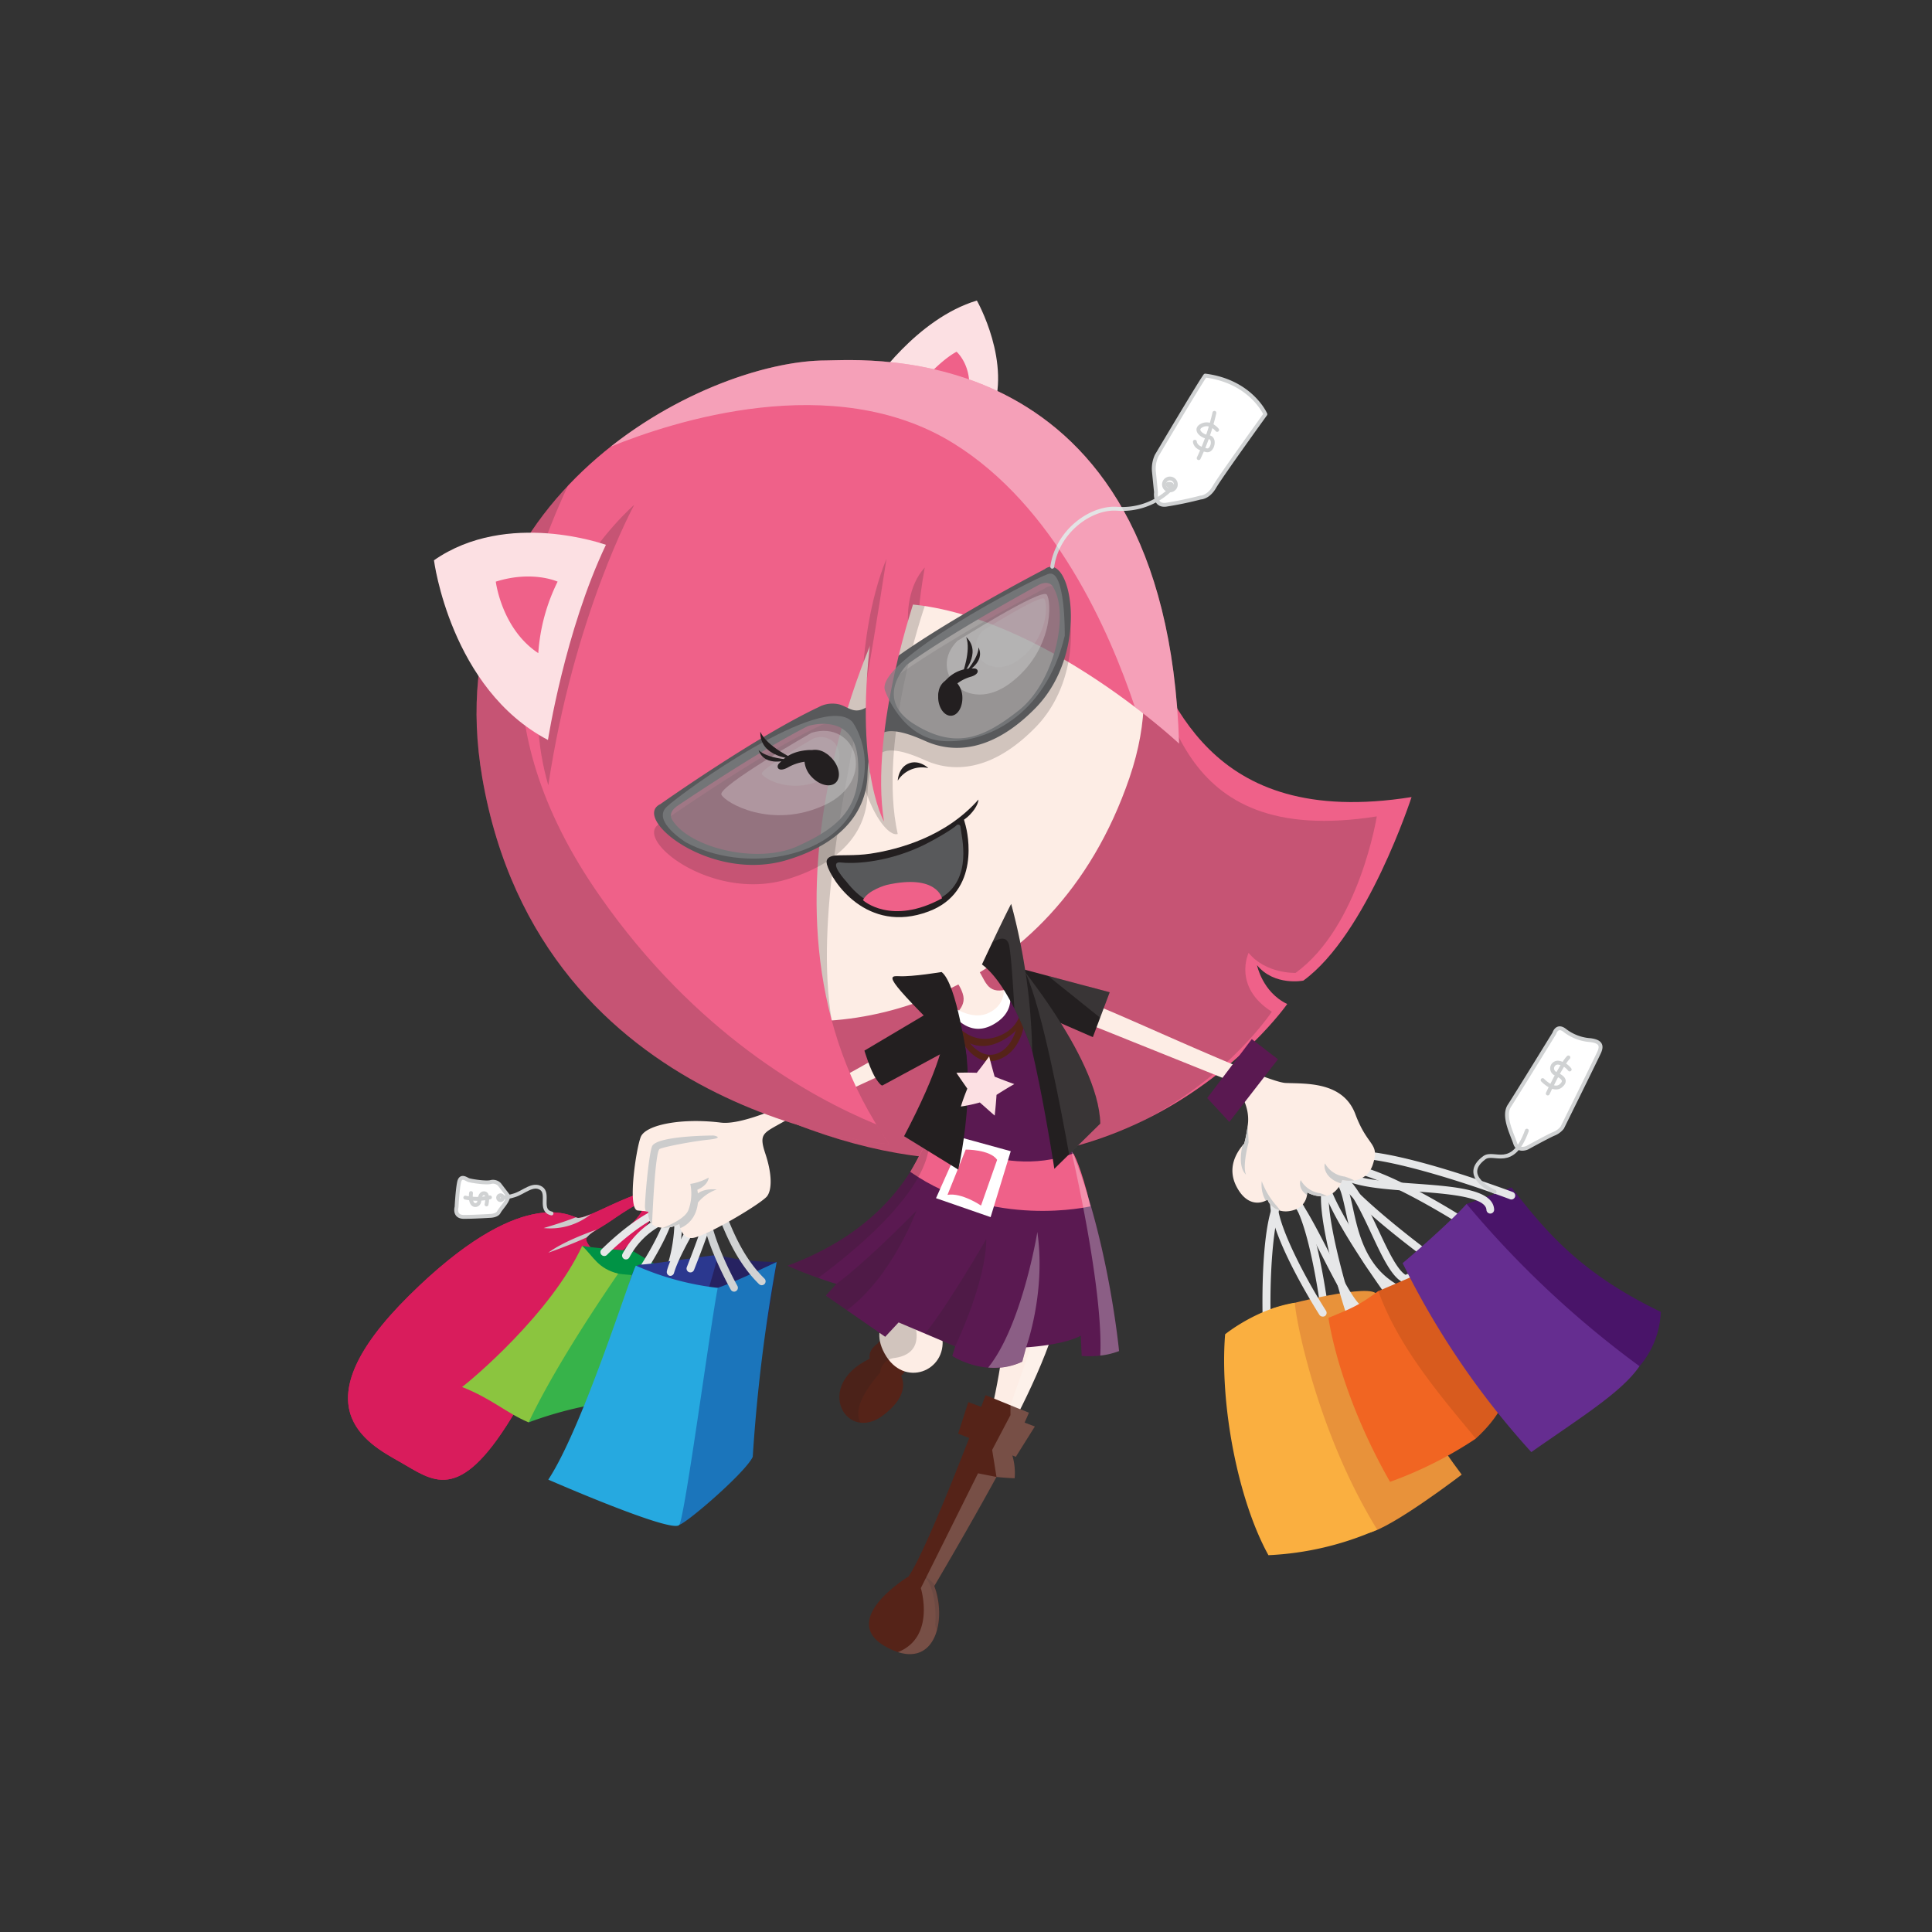 <svg xmlns="http://www.w3.org/2000/svg" viewBox="0 0 500 500"><rect x="0" y="0" width="500" height="500" fill="#333333" stroke="none"/><defs><style>.cls-1{isolation:isolate;}.cls-2{fill:#552318;}.cls-3{fill:#fdede5;}.cls-30,.cls-4,.cls-7{opacity:0.2;}.cls-30,.cls-36,.cls-4{mix-blend-mode:multiply;}.cls-30,.cls-5{fill:#231f20;}.cls-6{fill:#481d14;}.cls-34,.cls-38,.cls-7{mix-blend-mode:overlay;}.cls-19,.cls-35,.cls-8{fill:#fff;}.cls-9{fill:#fce0e3;}.cls-10{fill:#ef6189;}.cls-11{fill:#e6e7e8;}.cls-12{fill:#e8923a;}.cls-13{fill:#faaf40;}.cls-14,.cls-20{fill:none;}.cls-15{fill:#d85b1e;}.cls-16{fill:#f16522;}.cls-17{fill:#491469;}.cls-18{fill:#652d90;}.cls-19,.cls-20{stroke:#d0d2d3;stroke-linecap:round;stroke-linejoin:round;}.cls-21{fill:#d91c5c;}.cls-22{fill:#009345;}.cls-23{fill:#8bc53f;}.cls-24{fill:#37b34a;}.cls-25{fill:#262261;}.cls-26{fill:#2b388f;}.cls-27{fill:#1b75bb;}.cls-28{fill:#26a9e0;}.cls-29{fill:#d0d2d3;}.cls-31{fill:#5a1951;}.cls-32{fill:#58595b;}.cls-33{fill:#ccc;}.cls-34{opacity:0.4;}.cls-35{opacity:0.25;}.cls-36{fill:#808184;opacity:0.7;}.cls-37{opacity:0.1;}.cls-38{opacity:0.3;}</style></defs><g class="cls-1"><g id="Layer_1" data-name="Layer 1"><path class="cls-2" d="M231.56,353.78s6.5,5.25-3,12.5-18-7.5-3.75-14.5C224.81,351.78,228.06,349,231.56,353.78Z"/><path class="cls-2" d="M227.06,347.78s-3.25,2-1.5,5,7,6.5,9,1.25S230.06,343.53,227.06,347.78Z"/><path class="cls-3" d="M234.31,337.82s-10.37,3.32-5.39,12.45,16.19,4.57,14.94-4.15S234.31,337.82,234.31,337.82Z"/><g class="cls-4"><path class="cls-5" d="M227.8,355.27a4.06,4.06,0,0,1,3.51-3.8c9.82-1.25,4.45-11.33,4.45-11.33a29,29,0,0,0-2.87-1.72c-2.21,1.1-6.12,3.76-5.18,8.63a4.22,4.22,0,0,0-.65.73s-2.39,1.47-1.95,3.79a3.31,3.31,0,0,0-.3.21c-11.15,5.47-8.37,15.69-2.08,16.41C219.87,363.6,227.8,355.27,227.8,355.27Z"/></g><path class="cls-3" d="M260.06,345.29s-2.08,17.85-6.23,29.48l3.74,2.07s10.37-17.85,14.94-32Z"/><path class="cls-2" d="M255.07,361.07s-14.53,39-19.93,46.91c0,0-19.18,11.64-5.09,18.62,12,6,15.06-7.41,11.74-16.13,0,0,20.34-34.46,24.49-44.84Z"/><path class="cls-2" d="M254.28,369.63s1.69,4.31-2.62,8.46,10.93,4.47,10.93,4.47a16.45,16.45,0,0,0-2.93-10.77Z"/><polygon class="cls-2" points="250.59 362.87 247.97 371.02 262.89 377.02 267.82 369.17 250.59 362.87"/><path class="cls-6" d="M241.79,410.47l.13-.22a7.64,7.64,0,0,0-2.59-2.24c3.49,4.13,2.7,12.47,2.7,12.47a6.15,6.15,0,0,0,.45,1.43A19.38,19.38,0,0,0,241.79,410.47Z"/><g class="cls-7"><path class="cls-8" d="M241.79,410.47s8.88-15,16.1-28.24c2.49.28,4.7.33,4.7.33a15.85,15.85,0,0,0-.6-5.9l.9.36,4.93-7.85-2.66-1c.44-1,.83-1.83,1.12-2.57l-2.23-.91A158.25,158.25,0,0,0,272.13,346a37.86,37.86,0,0,0-4.31-.32l-6.31,18v2.55l-4.74,9,1.12,7-4.78-.94L238.31,411s3.93,12.66-5.93,16.57C242.45,430.75,244.88,418.6,241.79,410.47Z"/></g><path class="cls-9" d="M225.81,99.53s11.25-17,27-21.75c0,0,9.25,16.25,3.75,29.5C256.56,107.28,238.31,100,225.81,99.53Z"/><path class="cls-10" d="M239.56,97.78s4.25-4.75,8-6.75c0,0,3.75,3.25,3.25,9.75A87.41,87.41,0,0,0,239.56,97.78Z"/><path class="cls-11" d="M370.94,326.94a1,1,0,0,1-.6-.19c-7.87-5.82-26-19.81-24.72-24,.2-.62.77-1.38,2.41-1.42,9-.29,30.89,13.81,31.82,14.41a1,1,0,0,1-1.08,1.68c-.22-.15-22.35-14.34-30.68-14.09a1.74,1.74,0,0,0-.56.08c-.1,2.4,12.3,13.09,24,21.74a1,1,0,0,1-.59,1.8Z"/><path class="cls-11" d="M327.74,340.51a1,1,0,0,1-1-1c-.1-7.2,0-30.73,6-31.45,4.17-.52,7.79,9.16,10.75,28.71l.06.37a1,1,0,0,1-2,.3l0-.37c-3.3-21.74-6.93-27.21-8.55-27-2.85.34-4.39,15.54-4.19,29.43a1,1,0,0,1-1,1Z"/><path class="cls-12" d="M329.29,338.63s23.38-6.39,26.69-4c5.08,19.7,10.21,30.82,22.31,47-5.51,4.19-23,17-25.84,15S335,381.64,329.29,338.63Z"/><path class="cls-13" d="M356.41,395.86a78.44,78.44,0,0,1-28.14,6.62c-7.94-14.36-12.65-39.18-11.21-57.17,0,0,8.06-6.59,18.06-8.16C335.12,340.24,340.53,370.06,356.41,395.86Z"/><path class="cls-14" d="M341.18,340.14a1.27,1.27,0,0,1,2.53,0,1.27,1.27,0,1,1-2.53,0Z"/><path class="cls-14" d="M349.87,338a1.32,1.32,0,1,1,1.31,1.31A1.31,1.31,0,0,1,349.87,338Z"/><path class="cls-11" d="M342.3,340.73a1,1,0,0,1-.84-.46c-1.71-2.7-16.57-26.58-11.85-32.48a2.48,2.48,0,0,1,2.24-1c3.16.32,6.67,6.75,12.07,17.29,3,5.81,6.06,11.83,8.08,13.61a1,1,0,1,1-1.32,1.5c-2.31-2-5.33-7.94-8.54-14.2-3.45-6.74-8.18-16-10.49-16.21-.08,0-.23,0-.48.29-2.89,3.61,5.81,20.41,12,30.16a1,1,0,0,1-.31,1.38A1,1,0,0,1,342.3,340.73Z"/><path class="cls-11" d="M349.06,339.82a1,1,0,0,1-.95-.7c-.92-2.88-8.87-28.35-5.36-33.69a2.64,2.64,0,0,1,2-1.23c3.47-.36,4.32,3.54,5.39,8.46,1.38,6.37,3.27,15.1,11.46,19.79a1,1,0,1,1-1,1.73c-8.95-5.12-11-14.36-12.42-21.1-1-4.51-1.6-7.05-3.23-6.89a.59.59,0,0,0-.49.34c-2.25,3.42,2.24,21.44,5.6,32a1,1,0,0,1-.66,1.26A1,1,0,0,1,349.06,339.82Z"/><path class="cls-11" d="M360.56,337.07a1,1,0,0,1-.81-.41c-4.74-6.55-20-28.26-17.39-32.79a2.29,2.29,0,0,1,2.43-1.05c4.92.53,8.51,8.21,12,15.64,2.25,4.81,4.77,10.21,7,11.48a1,1,0,0,1,.91-.22c2.8.69,3.64.89,3.42,2s-.93,1-4,.48c-3.42-.55-6.09-6.26-9.18-12.87s-6.6-14.09-10.39-14.5c-.21,0-.45,0-.49.06-1.34,2.32,7.92,17.7,17.28,30.61a1,1,0,0,1-.22,1.4A1.06,1.06,0,0,1,360.56,337.07Z"/><path class="cls-15" d="M356.63,334.17l10.49-4.5,22.44,32s-1.07,4.67-7.62,10.63C362.87,363.12,356.63,334.17,356.63,334.17Z"/><path class="cls-16" d="M343.81,341.07c.38,2.75,3.48,20.6,15.93,42.43a102.67,102.67,0,0,0,22.2-11.18c-7.59-9.29-19.91-23.13-25.23-38.21C351.18,338.26,349.06,338.82,343.81,341.07Z"/><path class="cls-17" d="M379.56,311.57s6.31-2.19,11.63-4.25c9.09,11.75,18.17,22.35,38.62,32.19a22.94,22.94,0,0,1-5.5,14.06C422,356.38,381.06,327.69,379.56,311.57Z"/><path class="cls-18" d="M363,326.9a211.15,211.15,0,0,0,33.3,48.9c12.94-9.07,23.42-15.52,28-22.23a254.35,254.35,0,0,1-44.75-42C376.44,315.07,368.79,322,363,326.9Z"/><circle class="cls-14" cx="385.87" cy="312.5" r="1.31"/><circle class="cls-14" cx="390.87" cy="309.38" r="1.19"/><path class="cls-11" d="M385.69,314.07a1,1,0,0,1-1-.95c-.2-3.47-10.53-4.21-18.84-4.81-10.59-.76-20.59-1.48-20.66-6.85a2.94,2.94,0,0,1,1.3-2.56c6.53-4.59,41.12,8.14,45.05,9.61a1,1,0,0,1-.7,1.87c-15-5.61-38.91-12.87-43.2-9.84a1,1,0,0,0-.45.89c.05,3.54,10.45,4.28,18.8,4.88,10.49.76,20.4,1.47,20.69,6.7a1,1,0,0,1-.94,1.06Z"/><path class="cls-19" d="M395.31,297s-2.44,1.19-3.19-1.12-3.25-7-1.5-9.69,11.63-18.75,11.63-18.75.69-2.44,2.81-.69a12.17,12.17,0,0,0,6.56,2.44c2.19.31,3.19,1.06,2.25,3.13s-9.56,19.5-9.56,19.5a5.21,5.21,0,0,1-2.19,1.62C400.62,294.07,395.31,297,395.31,297Z"/><circle class="cls-14" cx="395.19" cy="292.44" r="1.12"/><path class="cls-20" d="M400.56,283s3.42-7.34,5.34-9.34"/><path class="cls-20" d="M399.23,279.53s2.83,3,4.67,1.5.16-2.42-1.34-3.17a1.49,1.49,0,0,1,.84-2.83,4.69,4.69,0,0,1,2.83,1.75"/><path class="cls-20" d="M386.81,308.44s-9.2-4-2.66-8.83c2.5-1.83,7.29,3.27,11-7"/><path class="cls-21" d="M165,309.06c-5.83,1.86-13.79,6.63-15.65,6.1s-14.59-8.49-43.5,20.16-10.88,38.2-2.39,43,15.12,11.14,28.91-11.41,20.69-34.22,25.47-39.79,10.61-9.28,13-16.45C170.85,310.65,170.85,307.2,165,309.06Zm1.33,4c-2.12,4.25-9,8.22-10.08,10.35s-3.93-.58-4.51-2.39c-.43-1.35,2.58-2.5,6.37-5.08C161.75,313.45,168.46,308.8,166.34,313Z"/><path class="cls-21" d="M165,309.06c-5.83,1.86-13.79,6.63-15.65,6.1s-14.59-8.49-43.5,20.16-10.88,38.2-2.39,43,15.12,11.14,28.91-11.41,20.69-34.22,25.47-39.79,10.61-9.28,13-16.45C170.85,310.65,170.85,307.2,165,309.06Zm1.33,4c-2.12,4.25-9,8.22-10.08,10.35s-3.93-.58-4.51-2.39c-.43-1.35,2.58-2.5,6.37-5.08C161.75,313.45,168.46,308.8,166.34,313Z"/><path class="cls-14" d="M132.12,337.45s-22.28,17-23.35,35A6.25,6.25,0,0,0,113,378c4.24,1.59,12.47,0,21.75-15.12"/><path class="cls-22" d="M174.48,330.11l-10.67-6.33s-11-.86-13.14-1.36c-1.7,6.67.83,3.52-2.34,7.36s-14.24,20.66-19.4,25.49,17.23,8.76,20.4,7.6S174.48,330.11,174.48,330.11Z"/><path class="cls-23" d="M150.67,322.42c-8.07,17.46-28.59,34.7-31.09,36.53,7.79,3.08,11.37,6.69,17.23,9.16,1.34-.83,26.84-35.17,23.17-38.5C154.73,328.28,153.69,325.33,150.67,322.42Z"/><path class="cls-24" d="M172.65,330.44s-9.84-.33-12.67-.83c-10,14.6-18.24,28.09-23.17,38.5A99,99,0,0,1,151.07,364C154.59,357.34,161.5,345.72,172.65,330.44Z"/><path class="cls-14" d="M156.79,324.31a.41.41,0,1,1-.4-.4A.39.39,0,0,1,156.79,324.31Z"/><path class="cls-14" d="M162.31,325.12a.41.41,0,0,1-.81,0,.41.41,0,1,1,.81,0Z"/><path class="cls-14" d="M164.56,331.89a.43.43,0,1,1-.85,0,.43.43,0,0,1,.85,0Z"/><path class="cls-14" d="M172,332.19a.39.39,0,1,1-.39-.38A.38.38,0,0,1,172,332.19Z"/><path class="cls-11" d="M162,325.94a1,1,0,0,1-.47-.11,1,1,0,0,1-.41-1.36,22.58,22.58,0,0,1,12.77-10.77c-5.41.65-13.78,8-16.85,11.11a1,1,0,0,1-1.42-1.4c.53-.54,13.14-13.21,20.43-11.61,1.6.35,2.57.57,2.61,1.54s-.76,1.18-2.08,1.58c-2.9.89-9.69,3-13.7,10.49A1,1,0,0,1,162,325.94Z"/><path class="cls-11" d="M171.81,333.11a1,1,0,0,1-.48-.12,1,1,0,0,1-.39-1.36c3.16-5.76,3.81-13.62,3.56-17.33-2.18,7.85-9.24,17.64-9.55,18.06a1,1,0,0,1-1.61-1.17c.07-.1,7.41-10.27,9.34-17.83.47-1.85,1-2.63,1.76-2.79a1.31,1.31,0,0,1,1.3.56c1.56,2.14,1.1,13.92-3.05,21.46A1,1,0,0,1,171.81,333.11Z"/><path class="cls-25" d="M201,326.61s-9,0-15.17-1.83c-.5.66-10.16,24.16-10.16,24.16l22.52-4.73Z"/><path class="cls-26" d="M161.91,338s1.07-10.72,3.74-10.72,18.66-2.5,20.16-2.5c-1.78,7.66-2.91,8.33-6.11,24.92C175.87,359.53,161.91,338,161.91,338Z"/><path class="cls-27" d="M175.81,394.61c2-.5,17.19-13.59,19-17.59A435.47,435.47,0,0,1,201,326.61c-4,1.83-11.29,5.43-16,6.93S174,382.1,175.81,394.61Z"/><path class="cls-14" d="M179.31,328.86a.58.58,0,1,1-.58-.58A.58.58,0,0,1,179.31,328.86Z"/><path class="cls-14" d="M174.15,329.19a.6.6,0,0,1-.59.59.59.59,0,0,1-.58-.59.58.58,0,0,1,.58-.58A.59.59,0,0,1,174.15,329.19Z"/><path class="cls-14" d="M190.81,333.28a.83.83,0,1,1-1.66,0,.83.83,0,1,1,1.66,0Z"/><circle class="cls-14" cx="197.15" cy="331.61" r="0.83"/><path class="cls-28" d="M164.56,327.54c-1.33,2.17-13.66,41.72-22.66,55.39,0,0,32.41,14.18,33.91,11.68s8.11-52.14,9.94-61.31A72.68,72.68,0,0,1,164.56,327.54Z"/><path class="cls-11" d="M173.56,330.19l-.19,0a1,1,0,0,1-.79-1.16c0-.17.87-4.4,8.22-16.1,1.92-3.06,2.91-4.24,4-3.66.88.44,2.07,1-5.19,19.4a1,1,0,0,1-1.86-.74c2.15-5.44,4.3-11.43,5.25-14.81l-.56.88c-7.06,11.23-7.94,15.36-8,15.4A1,1,0,0,1,173.56,330.19Z"/><path class="cls-29" d="M190,334.28a1,1,0,0,1-.88-.52c-1-1.81-9.68-17.81-6.66-23.14.22-.39.88-1.56,2-1.48,1.43.09,2.14,1.84,3.54,5.33,1.79,4.45,4.49,11.17,9.84,16.43a1,1,0,1,1-1.41,1.42c-5.64-5.55-8.43-12.5-10.29-17.1a25.26,25.26,0,0,0-1.78-3.92l-.19.3c-1.86,3.29,3.11,14.74,6.67,21.19a1,1,0,0,1-.39,1.36A.94.94,0,0,1,190,334.28Z"/><path class="cls-10" d="M365.31,206.28s-11.5,35.5-28,47.5c0,0-7.5,1.5-12-4,0,0,1.4,7,7.82,10.06,0,0-47.32,67.94-135.82,27.44s-28-180.5,29.5-165,59,24,67.5,40.5S311.81,214.78,365.31,206.28Z"/><path class="cls-30" d="M356.31,211.28s-4.5,28.5-21,40.5c0,0-7.67.32-12.17-5.18,0,0-4.2,8.73,6,15.24,0,0-43.32,65.94-131.82,25.44s-28-180.5,29.5-165,59,24,67.5,40.5S302.81,219.78,356.31,211.28Z"/><path class="cls-3" d="M244.48,250.44s4.12,3.83,4.83,7.31c.76,3.66-4.05,5.82-2.91,6.48,10,5.73,21.69-10.11,14.18-8.17-5.45,1.41-5.45-2.54-8-6C243,236.9,244.48,250.44,244.48,250.44Z"/><path class="cls-8" d="M242.15,257.11s7.71,8,13.79,5c3.87-1.87,4.87-5.71,2.87-10.71l4,5s2.67,11-5.66,13.34S243.81,264.44,242.15,257.11Z"/><path class="cls-31" d="M243.48,257.39s11.9,51.09-39.68,70.18a121.15,121.15,0,0,0,12.65,4.72l-2.73,3,15.37,10.67,3.47-3.72,14.64,6.2-.75,2.48s8.8,5.84,18.11,1.48l1-3.71s9.42-.5,14.14-3l.24,5.21a22.7,22.7,0,0,0,9.68-1.24s-3.23-34-14.88-57.79c-3-6-12.4-42.41-12.4-42.41l-3.52,2s7,8.68-1.69,13.64S243.48,257.39,243.48,257.39Z"/><path class="cls-10" d="M240.8,291.76s16.37,14,37,6.76c0,0,2,3.35,4.41,13.68,0,0-25.3,5.95-46.63-8.93C235.54,303.27,240,296.11,240.8,291.76Z"/><polygon class="cls-8" points="249.18 294.52 242.24 310.09 256.37 314.99 261.58 297.93 249.18 294.52"/><path class="cls-10" d="M249.93,297.51s6.28-.05,8.13,2.65L253.89,312s-5-3.41-8.68-2.77Z"/><path class="cls-14" d="M238.27,312.2s-13.14,13.64-21.82,20.09"/><path class="cls-14" d="M247.44,315.92s-1,11.9-14.88,26.29"/><path class="cls-14" d="M247.2,348.41s9.17-18.85,7.93-30"/><path class="cls-14" d="M265.55,348.66s5.46-14.89,2.73-31"/><path class="cls-14" d="M279.69,345.68s.74-11.91-4.47-29.27"/><path class="cls-3" d="M350.79,288.41c-3.17-8.59-12.89-7.91-18.1-8.14s-42.29-17.64-49.76-20.36-6.41,1.9-3,4.39L318,279.59s5.43,4.3,5,10.86a31.21,31.21,0,0,1-1,5.5c-2.07,2.29-4.48,6.32-2,11.12s5.91,4.72,8.05,3.4l.21.51c.86,1.67,3.46,3.49,7.28,1.93a4.71,4.71,0,0,0,2.75-4.32s6.39,3.8,9.11-3.21c0,0,6.1,1.58,7.91-4.07S354,297,350.79,288.41Z"/><polygon class="cls-31" points="312.43 284.17 318.15 290.36 330.73 274.14 323.96 268.92 312.43 284.17"/><polygon class="cls-5" points="287.19 256.79 282.83 268.41 264.81 260.56 263.07 250.39 287.19 256.79"/><path class="cls-2" d="M246.06,263.47s4.65,8,12.79,4.51,5.09-12.65,5.09-12.65l1,.44s4.21,8.43-5.82,13.66-15.4-7.27-15.4-7.27Z"/><path class="cls-2" d="M246.93,262.89s4.51,12.35,11.2,9.74,6-15.7,6-15.7l1.3.87s1.6,13.23-7,16.43c-8.2,3-12.36-10.76-12.36-10.76Z"/><path class="cls-3" d="M226.81,273.78s-30.25,18-40.25,16.75-19.5.5-20.75,3.75-3.5,18.75-.75,19l2.75.25s-.57,3.16,2.25,4a8.17,8.17,0,0,0,5.75-.75s.52,4.42,4,3.5c4.52-1.2,17.5-9,18.75-10.75s1.25-5.75-.5-11-.5-5.25,4.75-8.25,28.5-13.5,28.5-13.5Z"/><path class="cls-5" d="M223.71,271.9s1.49,5.07,3.09,7.43c1.28,1.88,1.59,1.58,1.59,1.58l20.35-11-4.69-10.08Z"/><path class="cls-5" d="M260.62,245.79s23.77,27.37,24.13,45l-11.89,11.7s-6.12-41.05-12.78-52.57S260.62,245.79,260.62,245.79Z"/><path class="cls-5" d="M241.89,259.48s10.27,0-7.92,34.57L248,302.69s7.38-32.05-3.25-44.29C244.77,258.4,238.29,256.78,241.89,259.48Z"/><path class="cls-3" d="M245.31,117.28s67,25.5,47,84-75,69.5-102.5,60S99.81,137.78,245.31,117.28Z"/><path class="cls-30" d="M239.33,156.84s-12.3,35.31-7,59c-3.34,1-10.92-10.88-10.84-27.53-2.17,14.2-10.65,49.4-6.24,75.8s-33.63-9.61-24.45-64.44S258,101.81,239.33,156.84Z"/><path class="cls-5" d="M267.13,272s-5.61-17-13-22.4c0,0,5.28-11.31,7.56-15.67A158,158,0,0,1,267.13,272Z"/><path class="cls-5" d="M250.18,273.88s-2.52-19.26-6.49-22.32c0,0-7.56,1.26-11,1.08S229.11,253.18,250.18,273.88Z"/><path class="cls-9" d="M257.43,288.71c-1.17-1-2.48-2.2-3.85-3.39a40.24,40.24,0,0,1-4.9,1.05c.43-1.46,1-3,1.66-4.63-1-1.46-2-2.85-2.82-4.1,1.75-.07,3.51-.06,5.27,0,1.13-1.43,2.23-2.88,3.2-4.26.45,1.76.94,3.52,1.42,5.26,1.69.66,3.4,1.33,5.1,1.92-1.51.84-3.07,1.81-4.61,2.79C257.79,285.14,257.62,286.92,257.43,288.71Z"/><path class="cls-5" d="M225.27,220.93c7.35-1.11,19.46-4.38,27.95-14,0,1.28-1.57,3.72-3.74,5.21l.42,1.5c.5,1.83,4,17.17-9.59,22.25-16,6-25.17-8-26.3-12.17-.41-1.51.63-2.08,1.84-2.27C217.23,221.21,221.39,221.52,225.27,220.93Z"/><path class="cls-32" d="M247.66,213.47c.48-.16.89-.05.94.72.15,2,3.38,13.43-5.26,18.26s-17.82,4.09-24.25-4.24c0,0-5-5.4-1.46-5,2.74.34,10.93.24,20.24-3.95C240.46,218.14,246.7,214.59,247.66,213.47Z"/><path class="cls-10" d="M243.79,232.49s-1.31-6.39-14.31-3.47c0,0-4.9,1.3-6.14,3.94C223.34,233,230.65,239.65,243.79,232.49Z"/><path class="cls-5" d="M240.25,198.78s-2.39-2.3-5.1-1.19-2.81,4.43-2.81,4.43a7.45,7.45,0,0,1,7.91-3.24Z"/><path class="cls-10" d="M305.15,192.44s-38.67-36.33-75-36.33c0,0-42.34,79.67,0,140,0,0-90.17-6.86-105.34-94.83-12.5-72.5,57.25-108,89-108C223.31,93.28,301.81,86.28,305.15,192.44Z"/><path class="cls-30" d="M270.32,152.33s-27,13.95-41.16,24.84a6.21,6.21,0,0,0-2.91,5c-.24,2,.62,4.28-2,5.86-3.05,1.87-4.48.12-6.76-.65a7.44,7.44,0,0,0-5.6.61c-16.19,7.6-41,25.12-41,25.12-7.6,3.64,13,20.41,32.74,14.47,16.16-4.88,20.22-14.11,20.8-20.75.17-1.93,0-9.84,3.67-12,3.32-2,10.39,1.56,12,2.21,6.16,2.54,16.23,3.18,28-8.92C282.45,173.29,277,147.26,270.32,152.33Z"/><path class="cls-32" d="M270.32,147.33s-27,13.95-41.16,24.84a6.21,6.21,0,0,0-2.91,5c-.24,2,.62,4.28-2,5.86-3.05,1.87-4.48.12-6.76-.65a7.44,7.44,0,0,0-5.6.61c-16.19,7.6-41,25.12-41,25.12-7.6,3.64,13,20.41,32.74,14.47,16.16-4.88,20.22-14.11,20.8-20.75.17-1.93,0-9.84,3.67-12,3.32-2,10.39,1.56,12,2.21,6.16,2.54,16.23,3.18,28-8.92C282.45,168.29,277,142.26,270.32,147.33ZM206.39,219c-10.54,4.76-27.87.34-32.29-6.63,0,0-1.7-1.87,1.36-3.91s21.24-14.27,33.64-20.56c0,0,11.9-3.91,12.92,8.67S216.92,214.24,206.39,219Zm57.29-35.17c-9.07,7.17-16.41,10.25-27.11,3.56s-1.75-15.45-1.75-15.45c11.29-8.13,30.52-18.64,33.73-20.42s4.1.59,4.1.59C276.8,159.24,272.75,176.66,263.68,183.83Z"/><path class="cls-10" d="M237.06,154.07s-12.08,34.6-8.29,58.53c0,0-8.77-15.4-2.37-54.74"/><path class="cls-19" d="M131.4,309.33l-2.16-2.81a2.34,2.34,0,0,0-2.17-.63c-1.14.38-5.22-.26-5.85-.51s-2-1.4-2.42.63-.64,6.37-.64,6.37-.76,2.55,1.91,2.55,6.75-.26,6.75-.26,1.78,0,2.29-1S131.91,310.47,131.4,309.33Z"/><path class="cls-20" d="M130,309.83s.77.26,3.18-.5,4.72-3.19,6.88-1.79-.64,5.73,2.67,6.5"/><path class="cls-20" d="M130.16,310a.62.62,0,1,1-.61-.66A.63.63,0,0,1,130.16,310Z"/><path class="cls-20" d="M126.8,309.88a14.79,14.79,0,0,1-6.38.06"/><path class="cls-20" d="M125.91,311.71s.65-2.77-.53-2.89-1.26,1.53-1.36,2.18c-.18,1.18-2.59,1.77-2.12-2.24"/><path class="cls-19" d="M298.66,122.31l.51,5.09s-.51,3.57,2.55,3.23a91.65,91.65,0,0,0,9-1.87s2,0,3.56-2.72,13.2-18.84,13.2-18.84-3.67-8.47-15.57-10c-1.7,2.37-12.58,20.73-12.58,20.73A8.07,8.07,0,0,0,298.66,122.31Z"/><path class="cls-20" d="M303.08,126.21s-1.7-1-.51-1,1,1-.68,2.38a17.9,17.9,0,0,1-12.75,4.08c-6.62-.51-15.46,5.61-16.82,15"/><path class="cls-20" d="M310.22,118.57a56.48,56.48,0,0,0,4.07-11.73"/><path class="cls-20" d="M315,111.26s-1.7-2.21-3.9-1.19-.17,2.89,1.7,3.06,1,3.74-.51,3.4-2.89-.85-3.06-2.21"/><path class="cls-20" d="M304.3,125.37a1.53,1.53,0,1,1-1.53-1.53A1.53,1.53,0,0,1,304.3,125.37Z"/><polygon class="cls-10" points="227.69 152.85 228.32 158.26 234.85 155.49 227.69 152.85"/><path class="cls-14" d="M158.12,315.92c-1.35.91-2.6,1.65-3.63,2.28l.91-.31-2.31,1.76-1.21.55a.93.93,0,0,0-.13.8c.58,1.81,3.45,4.51,4.51,2.39s8-6.1,10.08-10.35S161.75,313.45,158.12,315.92Z"/><path class="cls-33" d="M152.82,314.31h-.07c-1.57.65-2.79,1-3.39.85-.09,0-.21-.07-.35-.12-1.5.59-4.15,1.56-8.32,2.78A16.82,16.82,0,0,0,152.82,314.31Z"/><path class="cls-33" d="M154.49,318.2c-2.38.83-8.91,3.24-12.59,6,4.92-1.75,8.31-3.2,10-4A8.73,8.73,0,0,1,154.49,318.2Z"/><path class="cls-33" d="M170.71,297.36c1.19-.6,8.67-2,12.46-2.39s2.59-.9,1.49-1.1c0,0-15,0-15.95,2.89s-1.89,14.66-1.79,15.76a6,6,0,0,0,.2.94l.69.07a4,4,0,0,0,.93,3.24C168.84,315.19,169.52,298,170.71,297.36Z"/><path class="cls-33" d="M180.47,307.91c2.93-1.27,2.93-3.15,2.93-3.15a14.43,14.43,0,0,1-4.75,1.64,12.26,12.26,0,0,1-.5,6.79c-.86,2.12-4.76,3.85-6.64,4.58a8.79,8.79,0,0,0,4.3-1,6.49,6.49,0,0,0,.26,1.08C180.17,316.05,181.17,311.74,180.47,307.91Z"/><path class="cls-33" d="M179.31,310.92s.39-3.57,6.2-3.09a10.94,10.94,0,0,0-5.83,4.75Z"/><path class="cls-33" d="M322.47,304c-1-2.3.67-8.39.67-8.39s-.12-2.34-.24-4.42A34.27,34.27,0,0,1,322,296c-.16.18-.33.38-.49.58C321.09,298.55,320.61,302.26,322.47,304Z"/><path class="cls-33" d="M326.54,305.69a8.3,8.3,0,0,0,1,5,4.45,4.45,0,0,0,.48-.26l.21.51a4.87,4.87,0,0,0,3.09,2.35,12.75,12.75,0,0,0-.88-1.15A20,20,0,0,1,326.54,305.69Z"/><path class="cls-33" d="M336.63,305.42c-.27.4-.57,2.38,1.6,3.85a5.08,5.08,0,0,0,.06-.68,7.64,7.64,0,0,0,5.07.88,16.67,16.67,0,0,0-1.67-.66A6.78,6.78,0,0,1,336.63,305.42Z"/><path class="cls-33" d="M342.91,301.09c-.34.51-.33,3.78,4.1,5.17.13-.28.26-.56.39-.88a8.64,8.64,0,0,0,3.08.11,16.52,16.52,0,0,0-2.51-1A6.75,6.75,0,0,1,342.91,301.09Z"/><g class="cls-4"><path class="cls-5" d="M223.5,171.29c.55-1.44,1.09-2.8,1.6-4.06-.34,3-.59,5.86-.75,8.55.39-2.23,2.44-14.07,5.07-31.17C224.9,155.56,223.71,168.57,223.5,171.29Z"/><path class="cls-5" d="M237.93,156.67c.12-1.37.46-4.45,1.4-9.81-4.39,4.84-4.43,11.89-4.35,13.83.5-1.71,1-3.15,1.29-4.24C236.83,156.51,237.38,156.6,237.93,156.67Z"/></g><path class="cls-30" d="M164.14,130.66s-34.68,29.51-22.24,72.57C148.58,159,164.14,130.66,164.14,130.66Z"/><g class="cls-34"><path class="cls-8" d="M213.81,93.28c-14.49,0-36.9,7.4-55.79,22.33,16-6.52,57.65-20.1,88.68-.91,26.14,16.16,40.4,48.49,47,68.27,7.11,5.41,11.45,9.47,11.45,9.47C301.81,86.28,223.31,93.28,213.81,93.28Z"/></g><g class="cls-4"><path class="cls-5" d="M124.81,201.28c15.17,88,105.34,94.83,105.34,94.83-1.19-1.69-2.3-3.39-3.35-5.11-17.51-7.23-46.82-23.72-71.49-59-32.07-45.84-20-80.92-8.33-106.32C130.23,143.49,119.18,168.63,124.81,201.28Z"/></g><path class="cls-9" d="M156.81,141s-25.5-9.25-44.5,4c0,0,4.25,33.25,29.5,46.5C141.81,191.53,146.2,163.28,156.81,141Z"/><path class="cls-10" d="M144.31,150.53s-6.5-3-16,0c0,0,1.5,12.25,11,18.5A49,49,0,0,1,144.31,150.53Z"/><path class="cls-35" d="M254.43,163.16s14.92-9.4,15.82-8.2,1.2,9.89-6.45,15.67S249.05,168.53,254.43,163.16Z"/><path class="cls-35" d="M210.6,191.06s-14,8-13.43,9.24,7.48,5.23,15.43,1.54S217.25,189,210.6,191.06Z"/><path class="cls-36" d="M220.56,186.78s7,9,.5,22.25-28.5,17-43.5,9c0,0-9-5.5-5-9.25S212.81,178.78,220.56,186.78Z"/><path class="cls-36" d="M229.06,178.78s4.25,12.25,15,13,26.5-6.25,31.5-27.25c0,0,.25-17.5-4.25-16S226.06,171.28,229.06,178.78Z"/><path class="cls-35" d="M247.76,165.87s21.81-13.74,23.13-12,1.75,14.48-9.43,22.92S239.9,173.73,247.76,165.87Z"/><path class="cls-35" d="M210,189.65s-24.3,13.88-23.3,16,13,9.08,26.76,2.68S221.5,186.14,210,189.65Z"/><g class="cls-37"><path class="cls-8" d="M261.7,233.91c-1.19,2.28-3.21,6.47-4.86,10,1.87-1.22,3.88-1.74,4.37,1,.47,2.61.94,9.5,1.3,16.07a89.13,89.13,0,0,1,4.62,11A158,158,0,0,0,261.7,233.91Z"/></g><g class="cls-37"><polygon class="cls-8" points="271.2 252.54 284.72 263.39 287.19 256.79 271.2 252.54"/></g><g class="cls-37"><path class="cls-8" d="M265.38,251.68c4.36,9.4,9.53,37.1,11.31,47.07l8.06-7.94C284.49,278.23,272.34,260.71,265.38,251.68Z"/></g><g class="cls-38"><path class="cls-8" d="M277.54,298.19l-.22-.06s8.28,35.36,7.43,52.69a18.55,18.55,0,0,0,4.86-1.17S286.91,321.25,277.54,298.19Z"/></g><g class="cls-38"><path class="cls-8" d="M268.46,318.82c0,.2-4,24.32-12.72,35.1a17.24,17.24,0,0,0,8.82-1.55l1-3.71S270.74,334.49,268.46,318.82Z"/></g><g class="cls-4"><path class="cls-5" d="M239.44,345.12l7.76,3.29s8-16.49,8.05-27.76C255.21,320.72,245.88,337,239.44,345.12Z"/></g><g class="cls-4"><path class="cls-5" d="M216.45,332.29l-2.73,3,5.46,3.79c11.79-8.76,18-25.77,18-25.77C233.93,316.63,223.65,326.93,216.45,332.29Z"/></g><path class="cls-30" d="M240.28,294.05c-5.06,12.74-15.54,25.77-36.48,33.52,0,0,3.53,1.58,7.95,3.16C240.8,309.09,241,297.23,240.28,294.05Z"/><path class="cls-5" d="M249,174.61s2.38-6.24,1.05-9.74C254.32,169,249,174.61,249,174.61Z"/><path class="cls-5" d="M249.87,174s3.34-3.67,3.37-6.45C255.09,171.51,249.87,174,249.87,174Z"/><path class="cls-5" d="M252.05,173a9.1,9.1,0,0,0-7,2.75c-.17.15-.32.31-.47.46a4.24,4.24,0,0,0-1.66,2.74,3.52,3.52,0,0,0-.12.77s0,.06,0,.09a2.43,2.43,0,0,0,0,.27c0,.2,0,.4,0,.6.12,2.59,1.62,4.63,3.35,4.55s3-2.25,2.91-4.84a5.85,5.85,0,0,0-1.29-3.53,10.61,10.61,0,0,1,3.65-1.77C253.78,174.29,253.14,172.94,252.05,173Z"/><path class="cls-5" d="M205.42,196.39s-6.91-3.1-8.65-7C196.63,196.17,205.42,196.39,205.42,196.39Z"/><path class="cls-5" d="M204.18,196.57s-5.62-.26-7.87-2.45C198,198.8,204.18,196.57,204.18,196.57Z"/><path class="cls-5" d="M201.66,197.54c.91-.85,2.69-3.18,7.84-3.44h.74a4.86,4.86,0,0,1,3.53.87,4.3,4.3,0,0,1,.71.51l.08.07.22.22a5.44,5.44,0,0,1,.49.47c2,2.17,2.42,5,1,6.33S212,203.19,210,201a6.52,6.52,0,0,1-1.79-3.86,12.12,12.12,0,0,0-4.35,1.5C201.32,200,200.75,198.38,201.66,197.54Z"/></g></g></svg>